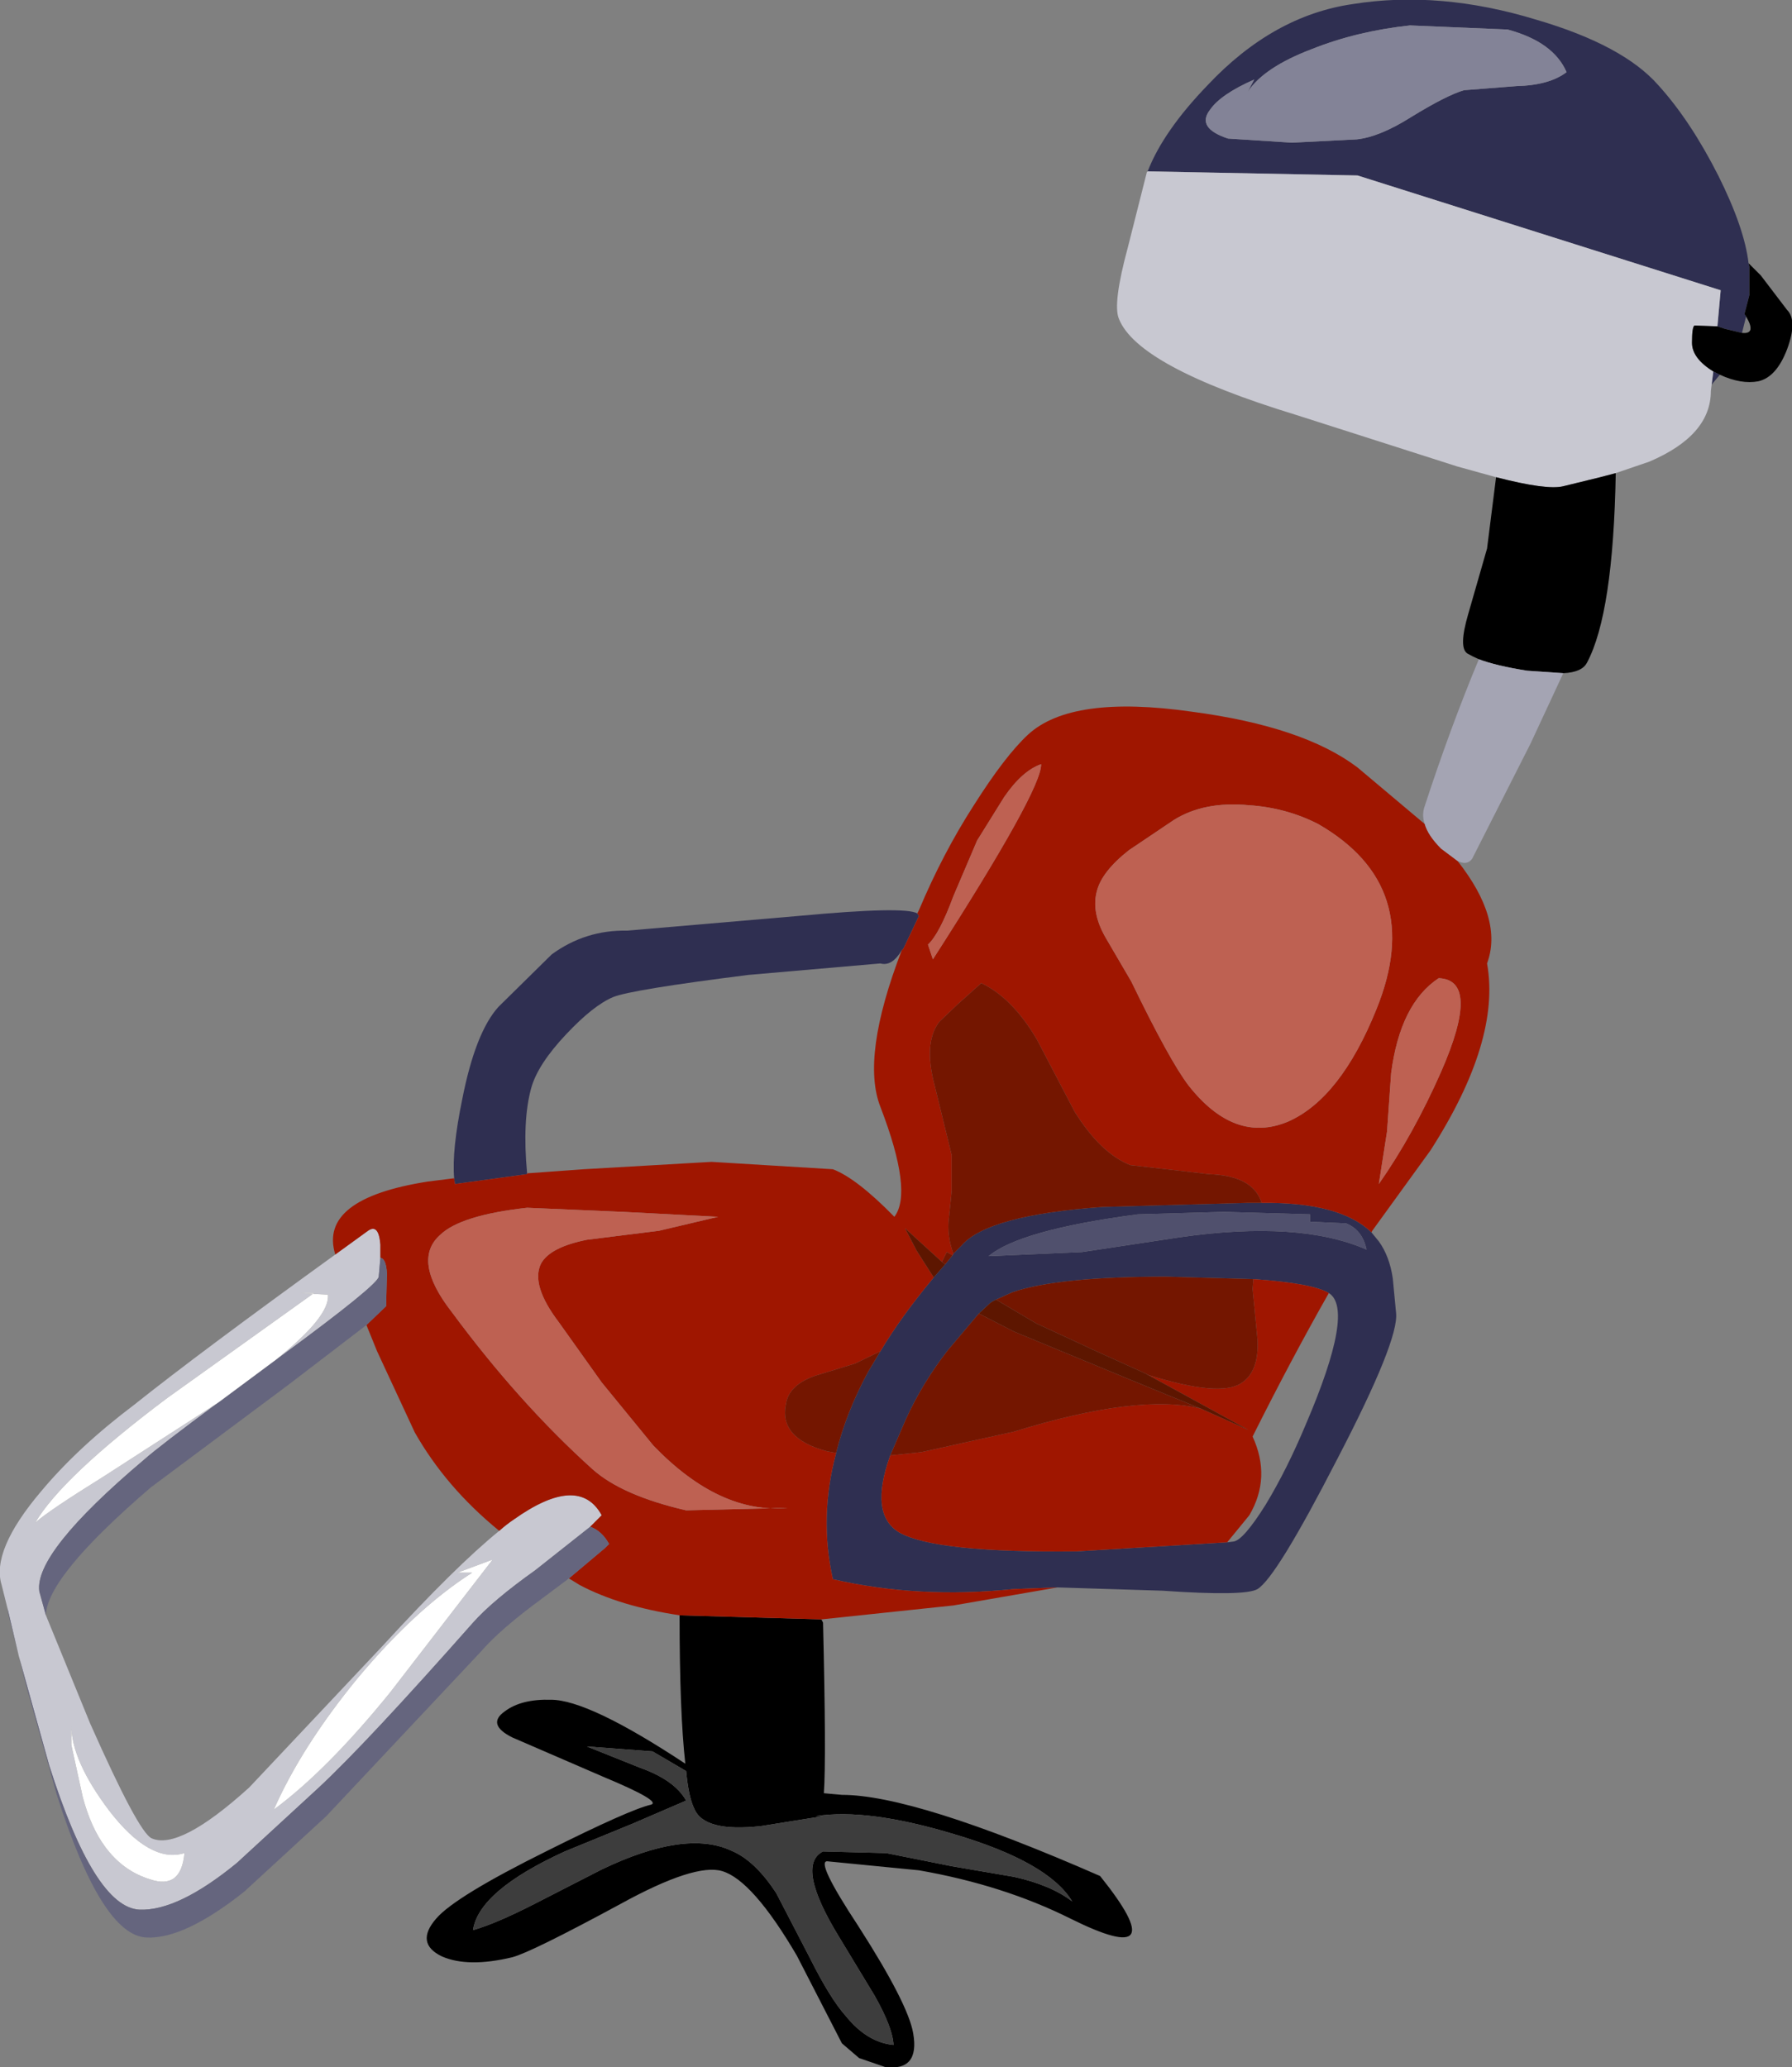 <?xml version="1.0" encoding="UTF-8" standalone="no"?>
<svg xmlns:xlink="http://www.w3.org/1999/xlink" height="126.05px" width="109.3px" xmlns="http://www.w3.org/2000/svg">
  <rect width="100%" height="100%" fill="#808080" stroke="none"/>
  <g transform="matrix(1.0, 0.0, 0.0, 1.0, 54.65, 63.05)">
    <path d="M15.35 -52.6 Q16.3 -55.05 19.0 -57.85 23.0 -62.1 27.85 -62.8 33.15 -63.65 39.05 -61.85 44.35 -60.3 46.5 -57.85 48.45 -55.7 50.15 -52.35 51.75 -49.15 52.0 -47.0 L52.05 -46.8 52.05 -45.05 51.75 -43.9 51.85 -43.75 51.6 -42.75 50.55 -43.0 50.1 -43.15 50.3 -45.35 28.15 -52.35 15.35 -52.6 M50.25 -40.2 L49.75 -39.6 49.85 -40.4 50.05 -40.3 50.25 -40.2 M29.0 12.1 L29.45 12.65 Q30.1 13.55 30.3 14.9 L30.5 17.0 Q30.7 18.65 26.9 25.95 23.2 33.15 22.05 33.85 21.3 34.3 16.25 33.95 L9.85 33.75 7.2 33.85 Q1.35 34.45 -3.85 33.25 -4.7 29.45 -3.65 25.55 -3.05 23.1 -1.7 20.6 L-0.95 19.35 Q0.3 17.25 2.3 14.85 L3.0 14.05 3.45 13.5 3.5 13.4 4.0 12.9 Q5.6 11.05 12.6 10.55 L21.45 10.3 22.3 10.3 Q27.1 10.25 29.0 12.1 M-26.95 8.8 Q-27.1 7.1 -26.45 3.95 -25.65 -0.1 -24.25 -1.65 L-21.0 -4.85 Q-18.95 -6.35 -16.4 -6.3 L-5.9 -7.2 Q0.55 -7.8 1.3 -7.35 L1.4 -7.2 0.45 -5.2 0.35 -5.1 Q-0.25 -4.1 -0.95 -4.3 L-9.0 -3.6 Q-16.15 -2.7 -17.25 -2.25 -18.45 -1.75 -20.1 0.0 -21.85 1.85 -22.25 3.3 -22.8 5.3 -22.5 8.5 L-22.5 8.55 -26.9 9.15 -26.95 8.8 M21.45 -57.45 L21.85 -58.2 Q19.8 -57.3 19.15 -56.35 18.3 -55.25 20.25 -54.6 L24.15 -54.35 28.1 -54.55 Q29.5 -54.7 31.4 -55.9 33.6 -57.25 34.65 -57.55 L37.85 -57.8 Q39.85 -57.85 40.9 -58.65 40.1 -60.5 37.3 -61.25 L31.35 -61.5 Q28.1 -61.15 25.35 -60.05 22.45 -58.95 21.45 -57.45 M25.25 11.0 L20.0 10.85 14.75 11.0 Q7.55 11.95 5.65 13.55 L11.35 13.3 17.3 12.4 Q24.6 11.35 28.7 13.15 28.45 11.95 27.45 11.55 L25.25 11.45 25.25 11.0 M-0.35 25.7 Q-1.65 29.3 0.2 30.4 2.4 31.65 11.05 31.55 L20.2 31.0 20.6 30.95 Q21.2 30.85 22.55 28.7 23.85 26.55 25.0 23.8 28.0 16.8 26.4 15.8 25.4 15.2 21.8 14.95 L16.5 14.8 Q9.85 14.8 7.1 15.75 L6.1 16.2 5.9 16.3 5.75 16.4 5.05 17.05 3.15 19.3 Q1.6 21.3 0.6 23.5 L-0.35 25.7" fill="#2f2f51" fill-rule="evenodd" stroke="none"/>
    <path d="M49.75 -39.6 L49.7 -39.2 Q49.7 -36.5 45.95 -34.9 L43.9 -34.2 42.95 -33.95 40.7 -33.4 Q39.7 -33.15 36.6 -33.95 L34.25 -34.6 24.4 -37.75 Q14.75 -40.7 13.6 -43.6 13.2 -44.5 14.15 -48.0 L15.3 -52.55 15.35 -52.6 28.15 -52.35 50.3 -45.35 50.1 -43.15 48.7 -43.2 Q48.55 -43.1 48.55 -42.15 48.55 -41.2 49.85 -40.4 L49.75 -39.6 M-54.2 35.0 L-54.55 33.6 Q-55.2 31.5 -52.15 27.9 -49.9 25.2 -46.45 22.6 -42.5 19.45 -34.2 13.45 L-32.2 12.0 Q-31.55 11.55 -31.45 12.85 L-31.45 13.65 -31.55 14.8 Q-31.6 15.3 -37.45 19.6 L-37.8 19.85 Q-34.5 17.2 -34.65 15.9 L-36.35 15.8 -35.5 15.8 -44.45 22.2 Q-50.85 27.0 -52.5 29.8 -51.65 29.05 -48.35 27.0 L-42.3 23.1 -41.3 22.45 Q-44.95 25.15 -45.85 25.95 -52.6 31.65 -52.25 34.0 L-51.85 35.45 -49.15 42.05 Q-46.2 48.7 -45.4 49.05 -43.7 49.8 -39.45 45.95 L-31.3 37.3 Q-26.85 32.45 -24.2 30.3 -23.75 29.9 -23.3 29.6 -19.35 26.8 -17.95 29.35 L-18.2 29.6 -18.65 30.05 -22.0 32.7 Q-24.6 34.55 -25.8 35.9 -32.25 43.2 -35.2 45.95 L-40.2 50.55 Q-43.8 53.5 -46.15 53.4 -48.9 53.25 -51.65 44.6 L-53.5 37.95 -54.2 35.0 M-25.85 32.85 Q-29.3 35.05 -32.85 39.3 -36.25 43.45 -37.95 47.3 -34.7 44.9 -30.85 40.15 L-24.6 32.05 -26.75 32.85 -25.85 32.85 M-48.0 47.35 Q-50.3 44.3 -50.3 42.15 L-50.3 43.35 -49.6 46.55 Q-49.1 48.4 -48.25 49.55 -47.15 51.05 -45.5 51.55 -43.6 52.2 -43.4 49.95 -45.5 50.6 -48.0 47.35" fill="#c8c8d1" fill-rule="evenodd" stroke="none"/>
    <path d="M21.45 -57.45 Q22.45 -58.95 25.35 -60.05 28.1 -61.15 31.35 -61.5 L37.3 -61.25 Q40.1 -60.5 40.9 -58.65 39.85 -57.85 37.85 -57.8 L34.65 -57.55 Q33.6 -57.25 31.4 -55.9 29.5 -54.7 28.1 -54.55 L24.15 -54.35 20.25 -54.6 Q18.3 -55.25 19.15 -56.35 19.8 -57.3 21.85 -58.2 L21.45 -57.45" fill="#838397" fill-rule="evenodd" stroke="none"/>
    <path d="M52.0 -47.0 L52.75 -46.25 54.35 -44.15 Q55.0 -43.5 54.35 -41.75 53.7 -40.05 52.6 -39.8 51.55 -39.6 50.25 -40.2 L50.05 -40.3 49.85 -40.4 Q48.55 -41.2 48.55 -42.15 48.55 -43.1 48.7 -43.2 L50.1 -43.15 50.55 -43.0 51.6 -42.75 Q52.5 -42.65 51.85 -43.75 L51.75 -43.9 52.05 -45.05 52.05 -46.8 52.0 -47.0 M43.9 -34.2 Q43.75 -25.65 42.15 -22.65 41.85 -22.05 40.7 -22.0 L38.5 -22.15 Q36.6 -22.45 35.55 -22.85 35.1 -23.05 34.85 -23.2 34.3 -23.55 34.9 -25.6 L36.05 -29.6 36.6 -33.95 Q39.7 -33.15 40.7 -33.4 L42.95 -33.95 43.9 -34.2 M-4.55 35.7 L-4.45 35.9 Q-4.25 44.2 -4.4 46.3 L-3.3 46.4 Q1.15 46.4 12.45 51.35 17.1 57.15 10.65 53.95 6.55 51.9 1.4 51.0 L-4.2 50.45 Q-4.9 50.45 -2.3 54.4 0.75 59.15 1.05 60.95 1.45 63.25 -0.65 63.0 L-2.25 62.45 -3.3 61.55 -6.05 56.2 Q-8.75 51.6 -10.6 51.05 -12.25 50.55 -16.8 53.05 -22.25 56.0 -23.4 56.3 -26.1 56.95 -27.7 56.25 -29.35 55.45 -28.05 53.95 -26.9 52.6 -21.25 49.8 -16.25 47.3 -14.95 47.0 -14.25 46.8 -17.85 45.3 L-23.4 42.9 Q-25.0 42.1 -23.85 41.3 -22.85 40.55 -21.05 40.6 -18.75 40.6 -12.85 44.5 -13.2 41.4 -13.2 35.45 L-4.55 35.7 M3.4 50.75 L7.2 51.4 Q9.45 51.9 10.75 52.9 9.3 50.5 3.55 48.8 -1.75 47.2 -4.9 47.7 L-4.45 47.7 -6.65 48.05 -8.2 48.3 Q-11.7 48.7 -12.3 47.25 -12.65 46.55 -12.8 44.95 L-14.85 43.75 -18.85 43.45 -15.6 44.75 Q-13.5 45.5 -12.8 46.75 L-16.05 48.15 -20.2 49.85 Q-25.45 52.25 -25.8 54.65 -24.4 54.25 -22.05 53.05 L-17.95 50.95 Q-12.85 48.5 -10.05 49.8 -8.6 50.4 -7.3 52.4 L-5.25 56.35 Q-4.0 58.85 -3.05 59.9 -1.75 61.5 -0.15 61.65 -0.2 60.6 -1.3 58.65 L-3.45 55.1 Q-6.15 50.7 -4.45 49.85 L-0.6 49.95 3.4 50.75" fill="#000000" fill-rule="evenodd" stroke="none"/>
    <path d="M34.25 -10.55 Q37.05 -7.0 36.05 -4.3 36.9 0.4 32.6 7.1 L29.05 12.0 29.0 12.1 Q27.1 10.25 22.3 10.3 21.8 8.65 19.1 8.55 L14.3 8.0 Q12.5 7.3 10.9 4.75 L8.6 0.35 Q7.1 -2.2 5.2 -3.1 L3.75 -1.8 2.65 -0.75 Q1.75 0.4 2.25 2.7 L3.4 7.4 3.4 9.55 3.2 11.5 Q3.15 12.45 3.5 13.4 L3.45 13.5 3.1 13.3 2.8 13.9 0.55 11.85 1.25 13.2 2.3 14.85 Q0.3 17.25 -0.95 19.35 L-2.5 20.1 -4.95 20.85 Q-6.5 21.4 -6.7 22.5 -7.2 24.65 -4.2 25.45 L-3.65 25.55 Q-4.7 29.45 -3.85 33.25 1.35 34.45 7.2 33.85 L9.85 33.75 3.5 34.85 -4.55 35.7 -13.2 35.45 Q-16.85 34.9 -19.3 33.6 L-19.95 33.2 -17.75 31.35 -17.5 31.1 Q-17.95 30.3 -18.65 30.05 L-18.2 29.6 -17.95 29.35 Q-19.35 26.8 -23.3 29.6 -23.75 29.9 -24.2 30.3 -27.45 27.65 -29.35 24.3 L-31.65 19.35 -32.3 17.75 -31.1 16.6 -31.05 14.6 Q-31.1 13.7 -31.45 13.65 L-31.45 12.85 Q-31.55 11.55 -32.2 12.0 L-34.2 13.45 Q-35.25 10.05 -28.55 9.0 L-26.95 8.8 -26.9 9.15 -22.5 8.55 -22.5 8.5 -19.05 8.25 -11.25 7.8 -3.85 8.25 Q-2.4 8.8 -0.1 11.15 1.05 9.65 -0.95 4.45 -2.15 1.4 0.35 -5.1 L0.45 -5.2 1.4 -7.2 1.3 -7.35 1.4 -7.55 Q2.85 -11.0 4.75 -13.95 6.65 -16.95 8.05 -18.25 10.7 -20.7 18.05 -19.65 24.85 -18.75 28.15 -16.25 L32.25 -12.8 Q32.45 -12.1 33.25 -11.3 L34.25 -10.55 M8.85 -16.45 Q7.7 -16.05 6.6 -14.45 L4.95 -11.8 3.5 -8.4 Q2.65 -6.1 1.95 -5.45 L2.25 -4.55 Q8.9 -14.9 8.85 -16.45 M12.8 -5.85 L14.35 -3.2 Q16.7 1.65 17.85 3.15 20.65 6.7 23.9 5.35 27.1 3.95 29.3 -1.5 32.35 -9.0 25.75 -12.8 23.8 -13.8 21.5 -13.95 18.8 -14.2 16.95 -13.05 L14.2 -11.2 Q12.55 -9.9 12.25 -8.7 11.9 -7.4 12.8 -5.85 M29.95 5.95 L29.45 9.15 Q31.55 6.15 33.25 2.3 35.7 -3.3 33.1 -3.4 30.75 -1.85 30.2 2.4 L29.95 5.95 M15.2 20.7 L15.4 20.8 Q19.75 22.15 21.05 21.3 22.15 20.6 22.05 18.65 L21.75 15.55 21.8 14.95 Q25.4 15.2 26.4 15.8 24.1 19.85 21.75 24.55 22.9 27.05 21.55 29.35 L20.2 31.0 11.05 31.55 Q2.4 31.65 0.2 30.4 -1.65 29.3 -0.35 25.7 L1.55 25.5 7.2 24.25 Q14.8 21.9 18.6 22.85 L21.5 24.15 16.85 21.6 15.2 20.7 M-10.85 11.15 L-16.65 10.85 -22.5 10.6 Q-26.55 11.05 -27.8 12.25 -29.55 13.8 -27.1 16.95 -23.0 22.5 -18.5 26.55 -16.7 28.15 -12.8 29.05 L-6.6 28.9 Q-10.75 29.3 -14.8 25.1 L-17.95 21.25 -20.55 17.6 Q-22.3 15.3 -21.65 14.0 -21.1 13.0 -18.85 12.55 L-14.45 12.0 -10.85 11.15" fill="#9f1600" fill-rule="evenodd" stroke="none"/>
    <path d="M8.85 -16.45 Q8.9 -14.9 2.25 -4.55 L1.95 -5.45 Q2.65 -6.1 3.5 -8.4 L4.95 -11.8 6.6 -14.45 Q7.7 -16.05 8.85 -16.45 M12.8 -5.85 Q11.9 -7.4 12.25 -8.7 12.55 -9.9 14.2 -11.2 L16.95 -13.05 Q18.8 -14.2 21.5 -13.95 23.8 -13.8 25.75 -12.8 32.35 -9.0 29.3 -1.5 27.1 3.95 23.9 5.35 20.65 6.7 17.85 3.15 16.7 1.65 14.35 -3.2 L12.8 -5.85 M29.95 5.95 L30.2 2.4 Q30.75 -1.85 33.1 -3.4 35.7 -3.3 33.25 2.3 31.55 6.15 29.45 9.15 L29.95 5.95 M-10.85 11.15 L-14.45 12.0 -18.85 12.55 Q-21.1 13.0 -21.65 14.0 -22.3 15.3 -20.55 17.6 L-17.95 21.25 -14.8 25.1 Q-10.75 29.3 -6.6 28.9 L-12.8 29.05 Q-16.7 28.15 -18.5 26.55 -23.0 22.5 -27.1 16.95 -29.55 13.8 -27.8 12.25 -26.55 11.05 -22.5 10.6 L-16.65 10.85 -10.85 11.15" fill="#be6152" fill-rule="evenodd" stroke="none"/>
    <path d="M3.5 13.4 Q3.15 12.45 3.2 11.5 L3.4 9.55 3.4 7.4 2.25 2.7 Q1.75 0.4 2.65 -0.75 L3.75 -1.8 5.2 -3.1 Q7.1 -2.2 8.6 0.35 L10.9 4.75 Q12.5 7.3 14.3 8.0 L19.1 8.55 Q21.8 8.65 22.3 10.3 L21.45 10.3 12.6 10.55 Q5.6 11.05 4.0 12.9 L3.5 13.4 M21.8 14.95 L21.75 15.55 22.05 18.65 Q22.15 20.6 21.05 21.3 19.75 22.15 15.4 20.8 L15.2 20.7 12.0 19.25 11.9 19.2 8.55 17.65 6.1 16.2 7.1 15.75 Q9.85 14.8 16.5 14.8 L21.8 14.95 M18.6 22.85 Q14.8 21.9 7.2 24.25 L1.55 25.5 -0.35 25.7 0.6 23.5 Q1.6 21.3 3.15 19.3 L5.05 17.05 7.2 18.15 14.45 21.15 18.6 22.85 M2.8 13.9 L3.1 13.3 3.45 13.5 3.0 14.05 2.8 13.9 M-0.95 19.35 L-1.7 20.6 Q-3.05 23.1 -3.65 25.55 L-4.2 25.45 Q-7.2 24.65 -6.7 22.5 -6.5 21.4 -4.95 20.85 L-2.5 20.1 -0.95 19.35" fill="#741600" fill-rule="evenodd" stroke="none"/>
    <path d="M40.7 -22.0 L38.7 -17.7 35.15 -10.7 Q34.85 -10.25 34.25 -10.55 L33.25 -11.3 Q32.45 -12.1 32.25 -12.8 32.05 -13.35 32.25 -13.9 33.8 -18.65 35.55 -22.85 36.6 -22.45 38.5 -22.15 L40.7 -22.0" fill="#a4a4b3" fill-rule="evenodd" stroke="none"/>
    <path d="M25.25 11.0 L25.25 11.45 27.45 11.55 Q28.45 11.95 28.7 13.15 24.6 11.35 17.3 12.4 L11.35 13.3 5.65 13.55 Q7.55 11.95 14.75 11.0 L20.0 10.85 25.25 11.0" fill="#50506d" fill-rule="evenodd" stroke="none"/>
    <path d="M15.2 20.7 L16.85 21.6 21.5 24.15 18.6 22.85 14.45 21.15 7.2 18.15 5.05 17.05 5.75 16.4 5.9 16.3 6.1 16.2 8.55 17.65 11.9 19.2 12.0 19.25 15.2 20.7 M2.8 13.9 L3.0 14.05 2.3 14.85 1.25 13.2 0.55 11.85 2.8 13.9" fill="#5d1600" fill-rule="evenodd" stroke="none"/>
    <path d="M3.4 50.75 L-0.6 49.95 -4.45 49.85 Q-6.15 50.7 -3.45 55.1 L-1.3 58.65 Q-0.2 60.6 -0.15 61.65 -1.75 61.5 -3.05 59.9 -4.0 58.85 -5.25 56.35 L-7.3 52.4 Q-8.6 50.4 -10.05 49.8 -12.85 48.5 -17.95 50.95 L-22.05 53.05 Q-24.4 54.25 -25.8 54.65 -25.45 52.25 -20.2 49.85 L-16.05 48.15 -12.8 46.75 Q-13.5 45.5 -15.6 44.75 L-18.85 43.45 -14.85 43.75 -12.8 44.95 Q-12.65 46.55 -12.3 47.25 -11.7 48.7 -8.2 48.3 L-6.65 48.05 -4.45 47.7 -4.9 47.7 Q-1.75 47.2 3.55 48.8 9.3 50.5 10.75 52.9 9.45 51.9 7.2 51.4 L3.4 50.75" fill="#3d3d3d" fill-rule="evenodd" stroke="none"/>
    <path d="M-19.95 33.2 L-21.55 34.4 Q-24.15 36.3 -25.35 37.7 L-34.75 47.7 -39.75 52.3 Q-43.4 55.2 -45.7 55.1 -48.45 55.0 -51.2 46.35 L-53.05 39.75 -54.15 35.35 -54.2 35.0 -53.5 37.95 -51.65 44.6 Q-48.9 53.25 -46.15 53.4 -43.8 53.5 -40.2 50.55 L-35.2 45.95 Q-32.25 43.2 -25.8 35.9 -24.6 34.55 -22.0 32.7 L-18.65 30.05 Q-17.95 30.3 -17.5 31.1 L-17.75 31.35 -19.95 33.2 M-31.45 13.65 Q-31.1 13.7 -31.05 14.6 L-31.1 16.6 -32.3 17.75 -37.0 21.35 -45.45 27.65 Q-51.8 33.1 -51.85 35.45 L-52.25 34.0 Q-52.6 31.65 -45.85 25.95 -44.95 25.15 -41.3 22.45 L-37.8 19.85 -37.45 19.6 Q-31.6 15.3 -31.55 14.8 L-31.45 13.65" fill="#65657e" fill-rule="evenodd" stroke="none"/>
    <path d="M-37.8 19.85 L-41.3 22.45 -42.3 23.1 -48.35 27.0 Q-51.65 29.05 -52.5 29.8 -50.85 27.0 -44.45 22.2 L-35.5 15.8 -36.35 15.8 -34.65 15.9 Q-34.5 17.2 -37.8 19.85 M-25.85 32.85 L-26.75 32.85 -24.6 32.05 -30.85 40.15 Q-34.7 44.9 -37.95 47.3 -36.25 43.45 -32.85 39.3 -29.3 35.05 -25.85 32.85 M-48.0 47.35 Q-45.5 50.6 -43.4 49.95 -43.6 52.2 -45.5 51.55 -47.15 51.05 -48.25 49.55 -49.1 48.4 -49.6 46.55 L-50.3 43.35 -50.3 42.15 Q-50.3 44.3 -48.0 47.35" fill="#ffffff" fill-rule="evenodd" stroke="none"/>
  </g>
</svg>
